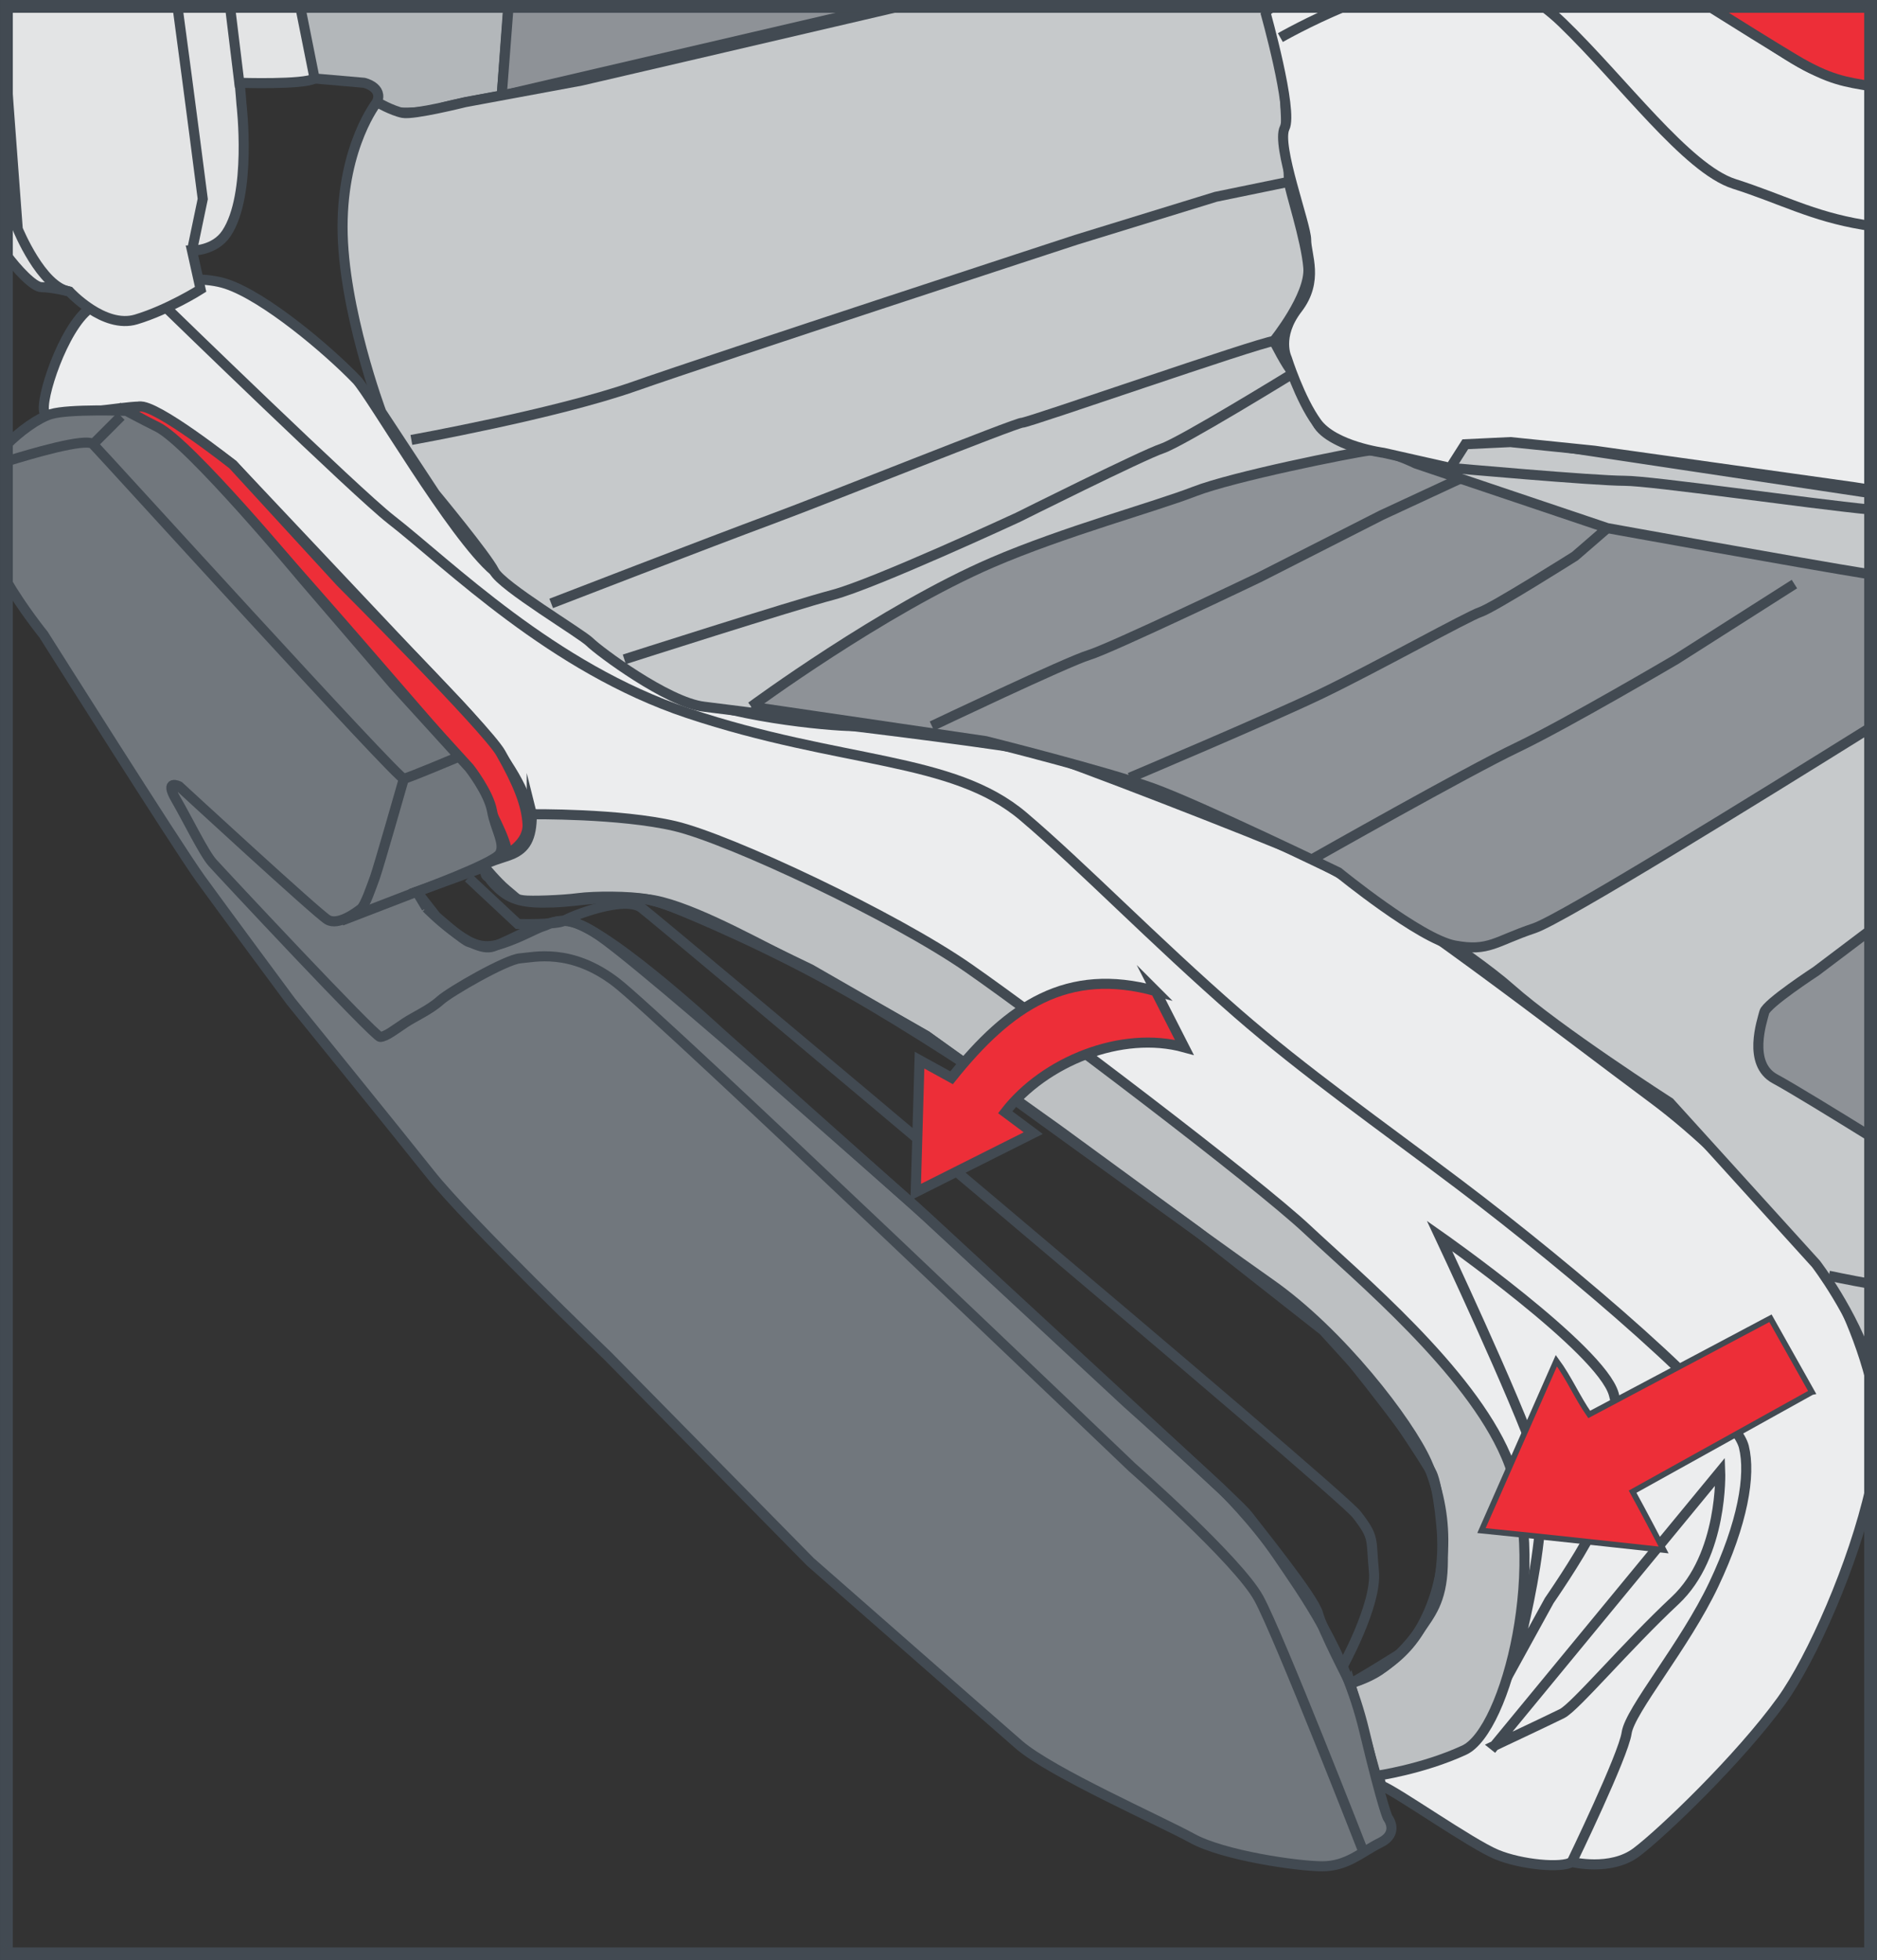 <?xml version="1.0" encoding="UTF-8"?>
<!DOCTYPE svg PUBLIC "-//W3C//DTD SVG 1.1//EN" "http://www.w3.org/Graphics/SVG/1.1/DTD/svg11.dtd">
<!-- Creator: CorelDRAW 2018 (64-Bit) -->
<svg xmlns="http://www.w3.org/2000/svg" xml:space="preserve" width="27.572mm" height="28.789mm" version="1.1" style="shape-rendering:geometricPrecision; text-rendering:geometricPrecision; image-rendering:optimizeQuality; fill-rule:evenodd; clip-rule:evenodd"
viewBox="0 0 1313.34 1371.32"
 xmlns:xlink="http://www.w3.org/1999/xlink">
 <rect x="0" y="0" width="1313.34" height="1371.32" fill="#333333" stroke="none"/>
 <defs>
  <style type="text/css">
   <![CDATA[
    .str1 {stroke:#424A52;stroke-width:3.97;stroke-miterlimit:10}
    .str2 {stroke:#424A52;stroke-width:8.96;stroke-miterlimit:4}
    .str0 {stroke:#424A52;stroke-width:7.04;stroke-miterlimit:10}
    .fil1 {fill:none;fill-rule:nonzero}
    .fil3 {fill:#ED2E38;fill-rule:nonzero}
    .fil0 {fill:#ECEDEE;fill-rule:nonzero}
    .fil5 {fill:#E3E4E5;fill-rule:nonzero}
    .fil8 {fill:#C6C9CB;fill-rule:nonzero}
    .fil2 {fill:#BDC0C2;fill-rule:nonzero}
    .fil6 {fill:#B3B7BA;fill-rule:nonzero}
    .fil7 {fill:#8E9297;fill-rule:nonzero}
    .fil4 {fill:#71777D;fill-rule:nonzero}
   ]]>
  </style>
 </defs>
 <g id="Слой_x0020_1">
  <path class="fil0" d="M1279.64 892.45c0,0 -59.45,-76.76 -123.41,-124.17 -62.88,-46.61 -189.63,-145.24 -237.04,-167.8 -47.4,-22.59 -128.68,-56.45 -176.09,-69.99 -47.41,-13.55 -130.94,-22.57 -146.74,-22.57 -15.81,0 -90.3,-6.77 -124.16,-24.84 -33.86,-18.07 -109.2,-68.95 -126.42,-83.54 -29.36,-24.82 -86.29,-123.54 -96.32,-133.95 -20.32,-21.05 -63.97,-57.94 -91.06,-66.96 -27.09,-9.04 -81.26,2.25 -99.33,20.32 -18.06,18.07 -33.11,67.72 -27.09,70.73 6.02,3.01 54.18,-5.26 65.47,-5.26 11.29,0 65.47,40.64 65.47,40.64l148.98 158.02c0,0 71.87,70.27 56.45,100.08 -11.29,21.83 -30.85,13.55 -29.36,23.33 1.51,9.78 -0.91,3.04 15.06,15.81 7.53,6.02 16.2,7.25 27.09,8.27 21.15,2.01 50.41,-11.29 88.81,3.76 15.09,5.92 69.54,28.7 123.41,59.46 91.7,52.34 194.14,127.93 194.14,127.93 0,0 126.42,96.3 133.95,102.34 7.53,6.02 64.72,78.26 76.76,98.57 16.15,27.26 18.06,111.38 -18.06,133.95 -36.13,22.56 -35.37,21.07 -35.37,21.07l21.83 71.49c11.29,4.52 62.46,40.63 80.51,48.16 17.38,7.25 45.91,9.78 52.68,5.26 0,0 27.08,6.79 45.15,-6.75 18.06,-13.56 72.24,-65.49 101.6,-106.12 21.27,-29.47 50.46,-95.73 62.32,-148.87l0 -75.57c-10.14,-39.93 -29.22,-72.79 -29.22,-72.79z"/>
  <path class="fil1 str0" d="M1279.64 892.45c0,0 -59.45,-76.76 -123.41,-124.17 -62.88,-46.61 -189.63,-145.24 -237.04,-167.8 -47.4,-22.59 -128.68,-56.45 -176.09,-69.99 -47.41,-13.55 -130.94,-22.57 -146.74,-22.57 -15.81,0 -90.3,-6.77 -124.16,-24.84 -33.86,-18.07 -109.2,-68.95 -126.42,-83.54 -29.36,-24.82 -86.29,-123.54 -96.32,-133.95 -20.32,-21.05 -63.97,-57.94 -91.06,-66.96 -27.09,-9.04 -81.26,2.25 -99.33,20.32 -18.06,18.07 -33.11,67.72 -27.09,70.73 6.02,3.01 54.18,-5.26 65.47,-5.26 11.29,0 65.47,40.64 65.47,40.64l148.98 158.02c0,0 71.87,70.27 56.45,100.08 -11.29,21.83 -30.85,13.55 -29.36,23.33 1.51,9.78 -0.91,3.04 15.06,15.81 7.53,6.02 16.2,7.25 27.09,8.27 21.15,2.01 50.41,-11.29 88.81,3.76 15.09,5.92 69.54,28.7 123.41,59.46 91.7,52.34 194.14,127.93 194.14,127.93 0,0 126.42,96.3 133.95,102.34 7.53,6.02 64.72,78.26 76.76,98.57 16.15,27.26 18.06,111.38 -18.06,133.95 -36.13,22.56 -35.37,21.07 -35.37,21.07l21.83 71.49c11.29,4.52 62.46,40.63 80.51,48.16 17.38,7.25 45.91,9.78 52.68,5.26 0,0 27.08,6.79 45.15,-6.75 18.06,-13.56 72.24,-65.49 101.6,-106.12 21.27,-29.47 50.46,-95.73 62.32,-148.87m0 -75.57c-10.14,-39.93 -29.22,-72.79 -29.22,-72.79"/>
  <path class="fil1 str0" d="M117.77 216.69c0,0 131.55,127.88 155.78,146.74 40.63,31.61 112.87,103.85 207.68,135.46 107.56,35.86 185.11,30.1 234.79,72.24 41.12,34.89 91.16,86.66 149.74,137.71 46.63,40.63 99.86,78.02 155.02,119.65 79.77,60.21 192.64,156.51 199.41,183.62 4.95,19.83 -0.74,53.42 -21.06,96.31 -20.32,42.9 -58.69,88.05 -60.96,103.85 -2.25,15.81 -38.38,90.31 -38.38,90.31"/>
  <path class="fil1 str0" d="M1045.61 1221.28c0,0 38.38,-18.04 47.41,-22.56 9.04,-4.52 45.15,-47.42 79.01,-79.01 33.88,-31.61 31.61,-90.3 31.61,-90.3l-158.02 191.88z"/>
  <path class="fil1 str0" d="M1007.24 864.6c0,0 112.87,79.01 121.91,110.62 9.02,31.61 -6.77,79.01 -15.81,97.08 -9.02,18.06 -29.34,47.41 -29.34,47.41l-24.84 45.15c0,0 29.34,-103.85 15.8,-144.48 -13.55,-40.63 -67.72,-155.78 -67.72,-155.78z"/>
  <path class="fil2" d="M372.12 569.62c0,0 61.7,-0.75 100.08,8.27 38.38,9.04 153.5,63.22 205.43,99.34 51.93,36.12 200.93,148.99 237.04,182.85 36.13,33.88 113.39,98.32 139.22,158.78 30.85,72.24 0,191.89 -29.36,205.45 -29.36,13.54 -61.7,18.05 -61.7,18.05l-18.06 -64.72c0,0 31.61,-9.02 48.16,-36.87 22.28,-37.47 21.07,-82.78 5.27,-118.15 -12.4,-27.73 -60.21,-90.3 -109.86,-124.9 -34.45,-24.01 -240.05,-173.08 -240.05,-173.08 0,0 -79.01,-45.15 -101.6,-56.45 -22.57,-11.27 -68.5,-36.63 -94.07,-39.14 -30.83,-2.99 -45.15,1.51 -65.45,2.27 -20.32,0.76 -29.36,-1.5 -38.38,-9.78 -9.04,-8.28 -7.9,-11.26 -9.78,-15.06 -1.51,-3.01 14.49,-6.69 19.56,-9.02 8.56,-3.93 13.59,-10.13 13.55,-27.85z"/>
  <path class="fil1 str0" d="M372.12 569.62c0,0 61.7,-0.75 100.08,8.27 38.38,9.04 153.5,63.22 205.43,99.34 51.93,36.12 200.93,148.99 237.04,182.85 36.13,33.88 113.39,98.32 139.22,158.78 30.85,72.24 0,191.89 -29.36,205.45 -29.36,13.54 -61.7,18.05 -61.7,18.05l-18.06 -64.72c0,0 31.61,-9.02 48.16,-36.87 22.28,-37.47 21.07,-82.78 5.27,-118.15 -12.4,-27.73 -60.21,-90.3 -109.86,-124.9 -34.45,-24.01 -240.05,-173.08 -240.05,-173.08 0,0 -79.01,-45.15 -101.6,-56.45 -22.57,-11.27 -68.5,-36.63 -94.07,-39.14 -30.83,-2.99 -45.15,1.51 -65.45,2.27 -20.32,0.76 -29.36,-1.5 -38.38,-9.78 -9.04,-8.28 -7.9,-11.26 -9.78,-15.06 -1.51,-3.01 14.49,-6.69 19.56,-9.02 8.56,-3.93 13.59,-10.13 13.55,-27.85z"/>
  <path class="fil3" d="M88.43 287.43c0,0 23.32,9.78 50.41,36.87 27.1,27.09 107.61,119.66 107.61,119.66l68.48 79.01c0,0 22.57,28.58 24.08,34.62 1.51,6.02 15.8,29.34 15.8,39.88 0,0 15.06,-7.53 14.3,-21.07 -0.75,-13.55 -6.77,-28.58 -18.8,-49.67 -10.05,-17.58 -112.12,-119.65 -112.12,-119.65l-75.27 -82.02c0,0 -54.17,-42.88 -65.47,-40.63 -11.29,2.27 -9.02,3.01 -9.02,3.01z"/>
  <path class="fil1 str0" d="M88.43 287.43c0,0 23.32,9.78 50.41,36.87 27.1,27.09 107.61,119.66 107.61,119.66l68.48 79.01c0,0 22.57,28.58 24.08,34.62 1.51,6.02 15.8,29.34 15.8,39.88 0,0 15.06,-7.53 14.3,-21.07 -0.75,-13.55 -6.77,-28.58 -18.8,-49.67 -10.05,-17.58 -112.12,-119.65 -112.12,-119.65l-75.27 -82.02c0,0 -54.17,-42.88 -65.47,-40.63 -11.29,2.27 -9.02,3.01 -9.02,3.01z"/>
  <path class="fil4" d="M298.37 635.09c0,0 31.61,32.37 46.65,27.09 15.06,-5.26 30.77,-16.84 49.67,-18.06 23.33,-1.5 109.11,78.27 109.11,78.27l145.24 129.43 205.43 189.63c0,0 22.58,21.83 39.89,47.41 17.31,25.59 46.65,65.47 60.19,121.89 13.55,56.45 16.55,60.97 16.55,60.97 0,0 8.28,10.54 -5.26,17.31 -13.54,6.77 -23.33,16.55 -40.63,16.55 -17.31,0 -69.24,-7.53 -91.06,-19.56 -21.81,-12.05 -98.57,-45.91 -121.16,-65.47 -16.27,-14.1 -145.98,-127.93 -145.98,-127.93l-141.48 -143.73c0,0 -97.83,-94.07 -124.16,-127.17 -26.33,-33.12 -97.82,-121.16 -97.82,-121.16 0,0 -47.42,-63.96 -63.21,-85.79 -15.8,-21.83 -109.87,-170.81 -109.87,-170.81 0,0 -14.75,-18.2 -26,-37.58l0 -95.11c8.96,-9.23 22.18,-18.91 31.27,-21.59 12.8,-3.75 52.68,-2.25 52.68,-2.25 0,0 9.78,5.26 21.83,11.29 22.46,11.22 100.82,105.34 100.82,105.34l63.98 74.49 53.42 58.7c0,0 13.55,17.31 15.81,30.11 2.25,12.79 9.78,23.33 5.26,30.1 -4.52,6.77 -57.94,26.33 -57.94,26.33l6.77 11.29z"/>
  <path class="fil1 str0" d="M298.37 635.09c0,0 31.61,32.37 46.65,27.09 15.06,-5.26 30.77,-16.84 49.67,-18.06 23.33,-1.5 109.11,78.27 109.11,78.27l145.24 129.43 205.43 189.63c0,0 22.58,21.83 39.89,47.41 17.31,25.59 46.65,65.47 60.19,121.89 13.55,56.45 16.55,60.97 16.55,60.97 0,0 8.28,10.54 -5.26,17.31 -13.54,6.77 -23.33,16.55 -40.63,16.55 -17.31,0 -69.24,-7.53 -91.06,-19.56 -21.81,-12.05 -98.57,-45.91 -121.16,-65.47 -16.27,-14.1 -145.98,-127.93 -145.98,-127.93l-141.48 -143.73c0,0 -97.83,-94.07 -124.16,-127.17 -26.33,-33.12 -97.82,-121.16 -97.82,-121.16 0,0 -47.42,-63.96 -63.21,-85.79 -15.8,-21.83 -109.87,-170.81 -109.87,-170.81 0,0 -14.75,-18.2 -26,-37.58m0 -95.11c8.96,-9.23 22.18,-18.91 31.27,-21.59 12.8,-3.75 52.68,-2.25 52.68,-2.25 0,0 9.78,5.26 21.83,11.29 22.46,11.22 100.82,105.34 100.82,105.34l63.98 74.49 53.42 58.7c0,0 13.55,17.31 15.81,30.11 2.25,12.79 9.78,23.33 5.26,30.1 -4.52,6.77 -57.94,26.33 -57.94,26.33l6.77 11.29"/>
  <path class="fil1 str0" d="M4.48 322.79c16.4,-5.12 55.86,-16.79 60.61,-12.04 6.02,6.04 213.72,234.79 217.48,234.03 3.76,-0.75 37.63,-15.05 37.63,-15.05"/>
  <line class="fil1 str0" x1="84.66" y1="291.19" x2="65.11" y2= "310.75" />
  <path class="fil1 str0" d="M282.57 544.78c0,0 -18.05,63.22 -20.32,69.24 -2.25,6.02 -6.77,19.56 -9.78,21.81 -3.01,2.27 -15.81,12.05 -23.32,7.55 -7.53,-4.52 -103.85,-93.33 -103.85,-93.33 0,0 -10.54,-5.26 -2.27,9.04 8.28,14.3 19.58,37.62 25.59,44.39 6.02,6.77 113.63,121.91 117.39,121.91 3.76,0 10.54,-5.28 17.31,-9.8 6.77,-4.5 17.31,-9.02 24.82,-15.8 6.82,-6.12 45.91,-28.6 55.69,-29.36 9.78,-0.74 35.37,-7.51 66.98,16.57 31.6,24.08 361.2,339.38 361.2,339.38 0,0 74.49,65.47 88.79,91.8 14.3,26.35 73,176.84 73,176.84"/>
  <line class="fil1 str0" x1="291.6" y1="623.8" x2="238.92" y2= "644.11" />
  <path class="fil1 str0" d="M305.15 641.11c0,0 19.56,17.31 23.33,18.06 3.76,0.76 9.78,5.26 23.32,0.76 13.56,-4.52 23.34,-10.54 28.6,-12.05 5.26,-1.51 14.3,-10.54 39.14,6.77 24.84,17.31 114.37,95.56 114.37,95.56l106.86 94.07 147.49 136.95c0,0 78.28,69.99 85.05,79.01 6.77,9.04 45.9,57.2 48.92,68.48 3.01,11.29 22.57,48.92 22.57,48.92 0,0 11.29,-3.01 20.32,-9.04 9.02,-6 20.32,-16.53 27.84,-27.83 7.53,-11.29 15.8,-20.32 16.55,-45.15 0.76,-24.84 -3.76,-56.45 -7.53,-64.73 -3.77,-8.27 -38.38,-58.68 -38.38,-58.68l-37.63 -41.39 -88.04 -69.23 -97.83 -71.49 -91.8 -65.47 -81.26 -46.66c0,0 -49.67,-24.08 -65.47,-30.85 -15.81,-6.76 -36.87,-15.8 -48.92,-18.07 -12.03,-2.25 -36.86,-2.25 -48.16,-0.74 -11.29,1.5 -33.11,2.25 -38.38,1.5 -5.26,-0.76 -3.74,-0.76 -12.03,-7.51 -5.85,-4.81 -15.06,-15.81 -15.06,-15.81l-47.41 17.31 13.54 17.31z"/>
  <path class="fil1 str0" d="M327.72 614.02l34.62 32.36c0,0 27.84,0.74 32.36,-2.27 4.51,-3.01 42.13,-18.05 54.18,-9.02 12.03,9.02 487.62,407.85 500.41,424.42 12.81,16.53 9.78,16.53 12.05,39.87 2.25,23.33 -22.59,67.72 -22.59,67.72"/>
  <path class="fil5" d="M4.48 178.34c7.22,9.83 19.04,22.55 24.51,22.55 7.51,0 19.56,3.02 19.56,3.02 0,0 24.08,26.33 46.65,19.56 22.59,-6.77 45.16,-21.07 45.16,-21.07l-6.02 -27.09c0,0 15.84,0.3 24.08,-12.05 18.06,-27.09 10.54,-90.31 10.54,-90.31 0,0 -2.21,-30.2 -6.64,-68.45l-157.83 0 0 173.84z"/>
  <path class="fil1 str0" d="M4.48 178.34c7.22,9.83 19.04,22.55 24.51,22.55 7.51,0 19.56,3.02 19.56,3.02 0,0 24.08,26.33 46.65,19.56 22.59,-6.77 45.16,-21.07 45.16,-21.07l-6.02 -27.09c0,0 15.84,0.3 24.08,-12.05 18.06,-27.09 10.54,-90.31 10.54,-90.31 0,0 -2.21,-30.2 -6.64,-68.45"/>
  <path class="fil1 str0" d="M124.17 4.5c8.44,62.62 17.69,134.69 17.69,134.69l-7.53 36.11"/>
  <path class="fil1 str0" d="M4.48 53.36l7.94 106.89c0,0 16.57,40.63 36.13,43.64"/>
  <path class="fil5" d="M210.64 4.5c6.81,21.31 14.28,47.53 9.47,50.42 -7.53,4.5 -52.66,3.01 -52.66,3.01l-6.52 -53.42 49.71 0z"/>
  <path class="fil1 str0" d="M210.64 4.5c6.81,21.31 14.28,47.53 9.47,50.42 -7.53,4.5 -52.66,3.01 -52.66,3.01l-6.52 -53.42"/>
  <path class="fil6" d="M210.04 4.5l10.07 50.41 34.62 3.01c0,0 13.55,3.01 9.03,13.54 -4.51,10.54 36.13,7.53 43.64,4.52 7.53,-3.01 43.66,-9.04 43.66,-9.04l4.56 -62.44 -145.57 0z"/>
  <path class="fil1 str0" d="M210.04 4.5l10.07 50.41 34.62 3.01c0,0 13.55,3.01 9.03,13.54 -4.51,10.54 36.13,7.53 43.64,4.52 7.53,-3.01 43.66,-9.04 43.66,-9.04l4.56 -62.44"/>
  <path class="fil7" d="M351.05 66.94l268.22 -62.45 -263.43 0c-2.88,36.91 -4.79,62.45 -4.79,62.45z"/>
  <path class="fil1 str0" d="M351.05 66.94l268.22 -62.45m-263.43 0c-2.88,36.91 -4.79,62.45 -4.79,62.45"/>
  <path class="fil8" d="M263.76 71.46c0,0 -24.08,30.09 -24.08,87.3 0,57.18 27.09,129.43 27.09,129.43l37.63 57.18c0,0 36.13,43.66 41.39,54.19 5.27,10.54 60.95,43.64 66.98,49.66 6.02,6.03 54.18,42.14 79.75,45.15 25.59,3.01 103.85,13.54 103.85,13.54 0,0 112.12,13.54 129.43,18.06 17.32,4.52 156.28,58.7 183.62,70.73 37.63,16.57 120.4,70.73 147.49,94.82 33.39,29.68 111.38,79.75 111.38,79.75l102.34 112.89c0,0 26.22,34.15 38.25,72.46l0 -611.63 -227.88 -34.26c0,0 -45.16,-4.51 -55.69,0 -10.53,4.52 -10.53,16.57 -10.53,16.57 0,0 -15.04,0 -24.06,-3.02 -9.04,-3.01 -60.21,-10.54 -69.24,-28.58 -9.04,-18.06 -12.05,-30.11 -16.57,-34.62 -4.51,-4.52 -13.54,-22.58 -13.54,-22.58 0,0 25.59,-31.59 24.08,-51.17 -1.5,-19.56 -13.55,-55.69 -13.55,-60.19 0,-4.52 -3.01,-63.21 -3.01,-63.21 0,0 -6.28,-38.93 -14.25,-59.44l-255.03 0c-106.32,24.86 -222.87,51.91 -222.87,51.91l-81.26 15.06c0,0 -36.13,9.03 -43.66,7.53 -7.51,-1.51 -18.04,-7.53 -18.04,-7.53z"/>
  <path class="fil1 str0" d="M263.76 71.46c0,0 -24.08,30.09 -24.08,87.3 0,57.18 27.09,129.43 27.09,129.43l37.63 57.18c0,0 36.13,43.66 41.39,54.19 5.27,10.54 60.95,43.64 66.98,49.66 6.02,6.03 54.18,42.14 79.75,45.15 25.59,3.01 103.85,13.54 103.85,13.54 0,0 112.12,13.54 129.43,18.06 17.32,4.52 156.28,58.7 183.62,70.73 37.63,16.57 120.4,70.73 147.49,94.82 33.39,29.68 111.38,79.75 111.38,79.75l102.34 112.89c0,0 26.22,34.15 38.25,72.46m0 -611.63l-227.88 -34.26c0,0 -45.16,-4.51 -55.69,0 -10.53,4.52 -10.53,16.57 -10.53,16.57 0,0 -15.04,0 -24.06,-3.02 -9.04,-3.01 -60.21,-10.54 -69.24,-28.58 -9.04,-18.06 -12.05,-30.11 -16.57,-34.62 -4.51,-4.52 -13.54,-22.58 -13.54,-22.58 0,0 25.59,-31.59 24.08,-51.17 -1.5,-19.56 -13.55,-55.69 -13.55,-60.19 0,-4.52 -3.01,-63.21 -3.01,-63.21 0,0 -6.28,-38.93 -14.25,-59.44m-255.03 0c-106.32,24.86 -222.87,51.91 -222.87,51.91l-81.26 15.06c0,0 -36.13,9.03 -43.66,7.53 -7.51,-1.51 -18.04,-7.53 -18.04,-7.53"/>
  <path class="fil1 str0" d="M287.84 307.75c0,0 100.82,-18.06 156.53,-37.63 55.67,-19.58 308.52,-102.34 308.52,-102.34l97.82 -30.11 51.17 -10.52"/>
  <path class="fil1 str0" d="M385.67 422.12c0,0 112.87,-43.64 153.5,-58.69 40.63,-15.04 171.59,-67.72 176.09,-67.72 4.52,0 164.06,-55.69 176.09,-57.18"/>
  <path class="fil1 str0" d="M904.9 261.09c0,0 -78.26,48.16 -91.8,52.68 -13.56,4.5 -100.84,48.14 -100.84,48.14 0,0 -100.84,46.67 -129.43,54.19 -28.6,7.53 -145.99,45.15 -145.99,45.15"/>
  <path class="fil7" d="M525.63 494.37l164.04 24.08c0,0 84.29,21.07 117.39,33.12 33.11,12.03 129.44,58.68 129.44,58.68 0,0 57.18,46.66 81.26,51.18 24.08,4.51 28.58,-3.02 55.67,-12.05 19.38,-6.46 157.97,-92.13 235.42,-140.46l0 -107.1c-47.76,-7.66 -184.23,-32.38 -184.23,-32.38l-102.84 -34.65 -31.1 -10.5c0,0 -21.07,-10.54 -33.12,-9.02 -12.03,1.51 -94.81,18.06 -121.9,28.6 -27.08,10.54 -91.39,28.07 -141.47,49.67 -76.76,33.11 -168.56,100.83 -168.56,100.83z"/>
  <path class="fil1 str0" d="M525.63 494.37l164.04 24.08c0,0 84.29,21.07 117.39,33.12 33.11,12.03 129.44,58.68 129.44,58.68 0,0 57.18,46.66 81.26,51.18 24.08,4.51 28.58,-3.02 55.67,-12.05 19.38,-6.46 157.97,-92.13 235.42,-140.46m0 -107.1c-47.76,-7.66 -184.23,-32.38 -184.23,-32.38l-102.84 -34.65 -31.1 -10.5c0,0 -21.07,-10.54 -33.12,-9.02 -12.03,1.51 -94.81,18.06 -121.9,28.6 -27.08,10.54 -91.39,28.07 -141.47,49.67 -76.76,33.11 -168.56,100.83 -168.56,100.83"/>
  <path class="fil1 str0" d="M1014.76 327.31c0,0 100.84,9.03 121.91,9.03 19.03,0 128.93,15.97 172.19,20.16"/>
  <path class="fil1 str0" d="M652.05 507.91c0,0 94.82,-45.15 109.86,-49.67 15.06,-4.5 118.89,-54.18 118.89,-54.18l85.79 -43.64 55.2 -25.63"/>
  <path class="fil1 str0" d="M790.51 544.03c0,0 96.32,-40.63 133.95,-58.69 37.62,-18.07 102.34,-54.18 111.38,-57.18 9.02,-3.01 66.21,-39.14 66.21,-39.14l22.59 -19.56"/>
  <path class="fil1 str0" d="M919.19 600.47c0,0 107.61,-60.95 142.23,-77.5 34.62,-16.55 111.36,-61.7 111.36,-61.7l82.78 -52.68"/>
  <path class="fil1 str0" d="M1279.64 892.45c0,0 13.3,2.85 29.22,5.69"/>
  <path class="fil7" d="M1308.86 650.61l-38.24 28.87c0,0 -34.62,22.59 -36.13,28.6 -1.51,6.02 -12.03,36.13 7.53,46.66 11.54,6.22 42.98,25.53 66.84,40.32l0 -144.45z"/>
  <path class="fil1 str0" d="M1308.86 650.61l-38.24 28.87c0,0 -34.62,22.59 -36.13,28.6 -1.51,6.02 -12.03,36.13 7.53,46.66 11.54,6.22 42.98,25.53 66.84,40.32"/>
  <path class="fil0" d="M885.33 8.25c0,0 2.03,-1.42 5.58,-3.75l309.46 0c3.42,2.27 6.78,4.53 10.05,6.76 15.71,10.72 48.14,34.62 63.2,39.14 6.06,1.81 19.94,5.59 35.23,9.64l0 282.62 -11.16 -1.8 -182.11 -25.57 -58.69 -6.02 -31.61 1.5 -10.54 16.55 -46.65 -10.54c0,0 -34.62,-4.52 -46.67,-21.07 -12.03,-16.55 -21.05,-45.14 -21.05,-45.14 0,0 -7.53,-15.06 7.51,-34.62 15.06,-19.58 6.04,-37.63 6.04,-48.16 0,-10.54 -21.07,-66.23 -15.06,-78.27 6.02,-12.03 -13.55,-81.26 -13.55,-81.26z"/>
  <path class="fil1 str0" d="M885.33 8.25c0,0 2.03,-1.42 5.58,-3.75m309.46 0c3.42,2.27 6.78,4.53 10.05,6.76 15.71,10.72 48.14,34.62 63.2,39.14 6.06,1.81 19.94,5.59 35.23,9.64m0 282.62l-11.16 -1.8 -182.11 -25.57 -58.69 -6.02 -31.61 1.5 -10.54 16.55 -46.65 -10.54c0,0 -34.62,-4.52 -46.67,-21.07 -12.03,-16.55 -21.05,-45.14 -21.05,-45.14 0,0 -7.53,-15.06 7.51,-34.62 15.06,-19.58 6.04,-37.63 6.04,-48.16 0,-10.54 -21.07,-66.23 -15.06,-78.27 6.02,-12.03 -13.55,-81.26 -13.55,-81.26"/>
  <path class="fil1 str0" d="M895.87 26.31c0,0 20.43,-11.68 45.03,-21.81m138.82 0c4.42,3.25 8.86,6.98 13.31,11.27 42.13,40.63 87.28,102.34 120.38,112.87 33.12,10.54 54.19,22.58 90.3,28.6l5.14 0.83"/>
  <path class="fil3" d="M1308.86 60.26c-16.95,-2.88 -28.68,-4.13 -53.3,-18.89 -16.44,-9.86 -39.2,-24.04 -59.62,-36.87l112.92 0 0 55.76z"/>
  <path class="fil1 str0" d="M1308.86 60.26c-16.95,-2.88 -28.68,-4.13 -53.3,-18.89 -16.44,-9.86 -39.2,-24.04 -59.62,-36.87"/>
  <path class="fil3" d="M808.59 693.28c-61.72,-16.92 -102.27,10.02 -142.77,60.68l-22.42 -12.34 -2.67 92.34 82.22 -41.27 -19.61 -14.62c27.44,-35.47 81.46,-57.45 125.34,-45.39l-20.1 -39.41z"/>
  <path class="fil1 str0" d="M808.59 693.28c-61.72,-16.92 -102.27,10.02 -142.77,60.68l-22.42 -12.34 -2.67 92.34 82.22 -41.27 -19.61 -14.62c27.44,-35.47 81.46,-57.45 125.34,-45.39l-20.1 -39.41z"/>
  <path class="fil3" d="M1267.81 973.82l-125.47 69.69c7.33,13.24 21.71,40.78 21.71,40.78 0,0 -87.26,-9.59 -127.46,-13.56l52.4 -118.84c8.99,12.22 14.49,25.44 22.99,37.61l126.82 -67.3 29.02 51.62z"/>
  <path class="fil1 str1" d="M1267.81 973.82l-125.47 69.69c7.33,13.24 21.71,40.78 21.71,40.78 0,0 -87.26,-9.59 -127.46,-13.56l52.4 -118.84c8.99,12.22 14.49,25.44 22.99,37.61l126.82 -67.3 29.02 51.62z"/>
  <polygon class="fil1 str2" points="4.48,1366.84 1308.86,1366.84 1308.86,4.48 4.48,4.48 "/>
 </g>
</svg>
